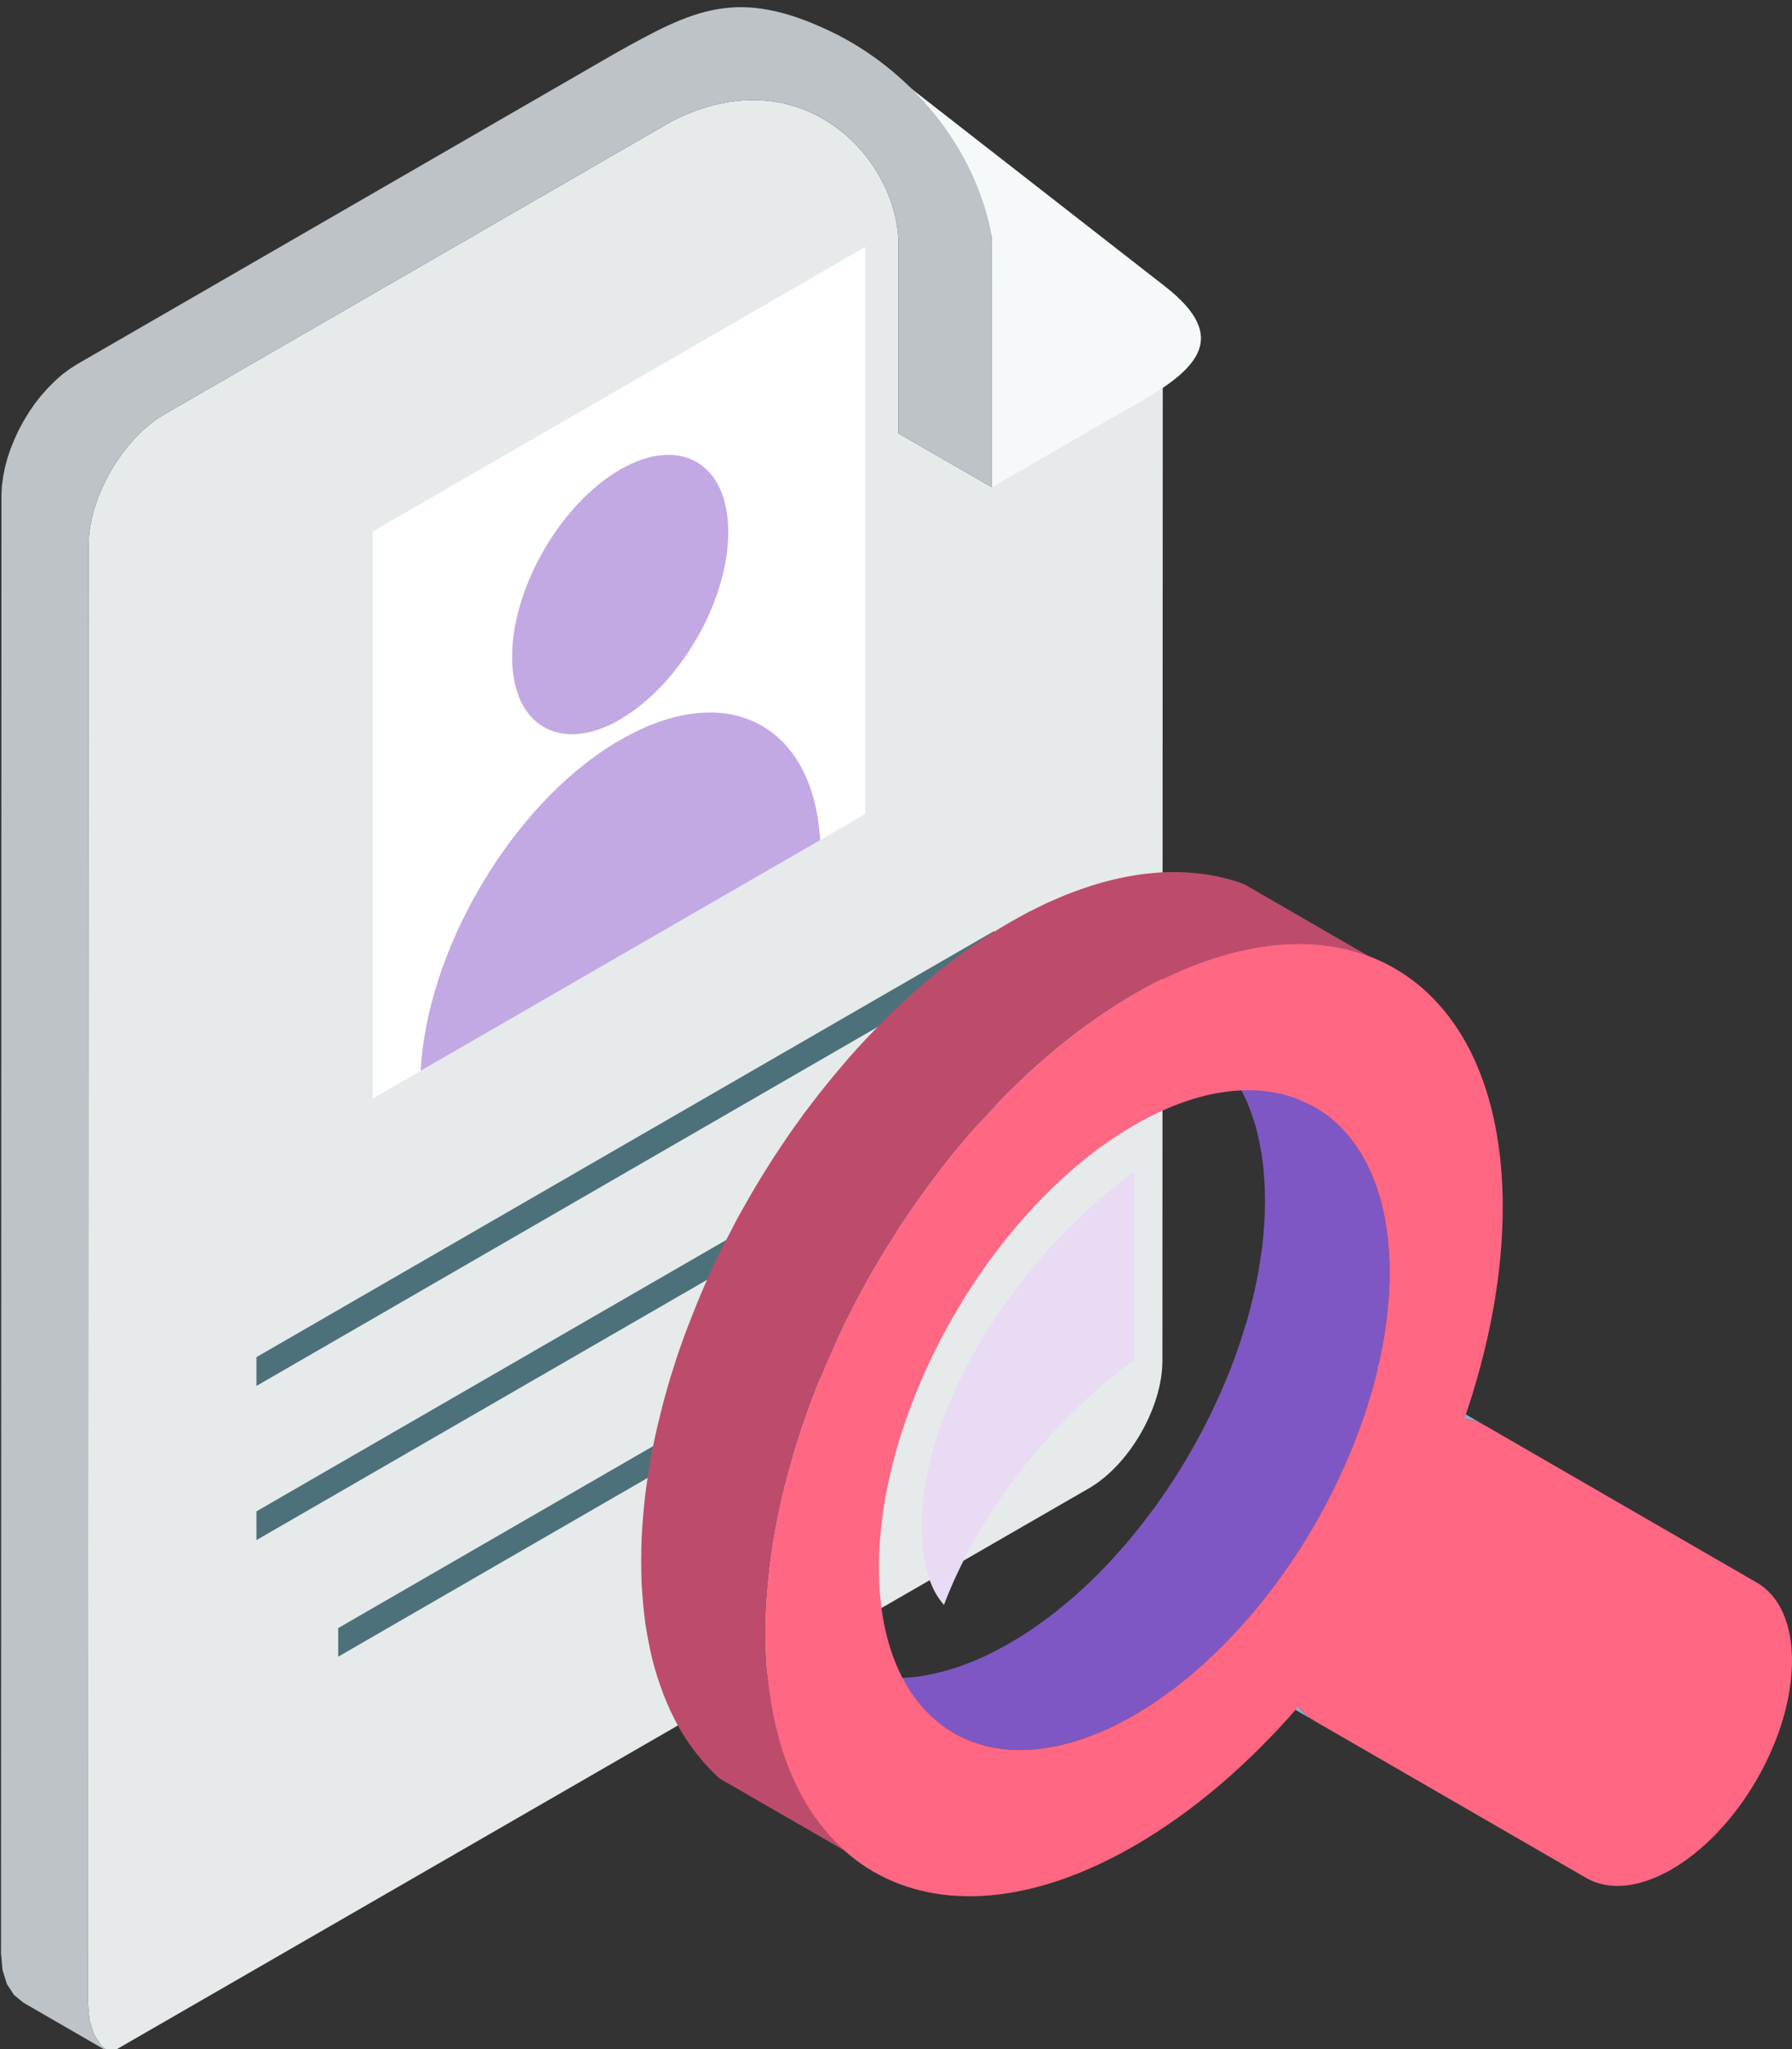 <?xml version="1.0" encoding="utf-8"?>
<!-- Generator: Adobe Illustrator 16.0.0, SVG Export Plug-In . SVG Version: 6.00 Build 0)  -->
<!DOCTYPE svg PUBLIC "-//W3C//DTD SVG 1.1//EN" "http://www.w3.org/Graphics/SVG/1.1/DTD/svg11.dtd">
<svg version="1.1" id="Layer_1" xmlns="http://www.w3.org/2000/svg" xmlns:xlink="http://www.w3.org/1999/xlink" x="0px" y="0px"
	 width="266px" height="304px" viewBox="0 0 266 304" enable-background="new 0 0 266 304" xml:space="preserve">
<rect x="0" y="0" width="266" height="304" fill="#333333" stroke="none"/>
<path fill-rule="evenodd" clip-rule="evenodd" fill="#E6EAEB" d="M16.342,304.525l0.036,0.042l145.223-83.744
	c5.996-3.454,10.943-11.973,10.943-18.965l0.057-158.367l-32.905-25.318c3.698,4.926,6.417,10.685,7.551,16.997l-0.021,37.114
	l-13.863-7.986V44.977v-8.336c0.301-12.632-13.977-28.618-33.578-18.691L24.419,61.461l-1.149,0.715l-1.114,0.854l-1.092,0.933
	l-1.03,1.05l-0.974,1.114l-0.931,1.19l-0.876,1.254l-0.813,1.311l-0.715,1.332L15.067,72.6l-0.575,1.395l-0.476,1.429l-0.378,1.408
	l-0.28,1.408l-0.155,1.394l-0.063,1.366l-0.077,216.262l0.217,2.479l0.673,2.066l1.037,1.626L16.342,304.525z"/>
<path fill-rule="evenodd" clip-rule="evenodd" fill="#F5F9FA" d="M147.227,72.284l20.253-11.678
	c9.99-5.458,15.511-10.264,5.464-18.109L130.168,9.172l17.08,25.997L147.227,72.284z"/>
<path fill-rule="evenodd" clip-rule="evenodd" fill="#BDC3C7" d="M16.378,304.567L3.452,297.1l-1.373-1.135l-1.051-1.604
	l-0.651-2.067l-0.225-2.479L0.215,73.538l0.057-1.373l0.182-1.387l0.28-1.415l0.372-1.408l0.476-1.408l0.581-1.415l0.631-1.366
	l0.735-1.352l0.799-1.311l0.868-1.254l0.939-1.191l0.988-1.106l1.037-1.037l1.072-0.952l1.127-0.834l1.156-0.735L91.169,8.002
	c11.79-6.613,18.284-9.97,32.184-3.314c11.285,5.4,21.387,16.659,23.895,30.481l-0.021,37.115l-13.864-7.986V44.977v-8.336
	c0.301-12.653-13.976-28.618-33.578-18.691L24.42,61.461l-1.149,0.715l-1.114,0.854l-1.093,0.933l-1.03,1.05l-0.973,1.114
	l-0.932,1.19l-0.876,1.254l-0.813,1.311l-0.714,1.331L15.067,72.6l-0.574,1.395l-0.477,1.429l-0.378,1.408l-0.28,1.408l-0.154,1.394
	l-0.063,1.366l-0.077,216.262l0.217,2.479l0.672,2.066l1.037,1.604L16.378,304.567z"/>
<polygon fill-rule="evenodd" clip-rule="evenodd" fill="#4D717A" points="38.066,201.341 147.584,138.115 147.584,142.362 
	38.066,205.614 "/>
<polygon fill-rule="evenodd" clip-rule="evenodd" fill="#4D717A" points="38.066,224.221 147.584,160.988 147.584,165.262 
	38.066,228.487 "/>
<polygon fill-rule="evenodd" clip-rule="evenodd" fill="#4D717A" points="50.2,241.538 135.485,192.289 135.485,196.534 
	50.2,245.783 "/>
<polygon fill-rule="evenodd" clip-rule="evenodd" fill="#FFFFFF" points="55.321,78.855 128.438,36.641 128.438,120.756 
	55.321,162.978 "/>
<path fill-rule="evenodd" clip-rule="evenodd" fill="#C2A9E3" d="M92.058,106.737v-0.021c4.427-2.558,8.441-6.949,11.342-11.974
	v0.022c2.914-5.044,4.7-10.705,4.7-15.826c0-5.128-1.8-8.722-4.7-10.389c-2.901-1.689-6.915-1.43-11.342,1.112
	c-4.428,2.559-8.456,6.951-11.356,11.995c-2.9,5.022-4.686,10.684-4.686,15.804c0,5.128,1.786,8.723,4.686,10.39
	C83.602,109.54,87.63,109.302,92.058,106.737"/>
<path fill-rule="evenodd" clip-rule="evenodd" fill="#C2A9E3" d="M113.11,107.69c-5.38-3.117-12.813-2.662-21.031,2.088h-0.021
	c-8.203,4.742-15.629,12.869-20.989,22.18c-4.945,8.539-8.14,18.088-8.637,26.908l59.316-34.236
	C121.251,116.37,118.035,110.527,113.11,107.69"/>
<path fill-rule="evenodd" clip-rule="evenodd" fill="#E8DBF3" d="M168.355,201.746c-13.01,9.514-23.258,23.216-28.239,36.358
	c-1.072-1.233-1.97-2.815-2.522-5.064c-4.253-17.19,9.633-43.743,30.762-59.219V201.746z"/>
<polygon fill-rule="evenodd" clip-rule="evenodd" fill="#BD4C6C" points="149.881,136.847 151.297,136.055 152.684,135.299 
	154.092,134.605 155.465,133.933 156.852,133.337 158.204,132.756 159.557,132.244 160.908,131.768 162.239,131.326 
	163.549,130.934 164.859,130.591 166.148,130.297 167.416,130.036 168.691,129.82 169.938,129.638 171.172,129.519 172.383,129.421 
	173.596,129.379 174.786,129.379 175.956,129.421 177.111,129.498 178.239,129.617 179.374,129.778 180.467,129.975 181.539,130.22 
	182.611,130.493 183.662,130.815 184.678,131.172 203.165,141.855 202.129,141.498 201.1,141.155 200.027,140.882 198.955,140.644 
	197.842,140.44 196.727,140.286 195.6,140.167 194.424,140.083 193.274,140.048 192.084,140.048 190.871,140.104 189.658,140.188 
	188.412,140.321 187.178,140.482 185.903,140.701 184.637,140.959 183.325,141.26 182.036,141.618 180.705,141.989 179.396,142.43 
	178.043,142.906 176.691,143.425 175.325,143.999 173.952,144.617 172.565,145.268 171.172,145.961 169.764,146.718 
	168.355,147.509 166.94,148.35 165.553,149.219 164.145,150.137 162.771,151.068 161.398,152.042 160.032,153.051 158.68,154.087 
	157.328,155.158 155.997,156.273 154.688,157.401 153.377,158.557 152.088,159.748 150.82,160.96 149.545,162.207 148.299,163.481 
	147.065,164.771 145.854,166.102 144.641,167.433 143.45,168.799 142.28,170.193 141.124,171.602 139.996,173.03 138.883,174.48 
	137.77,175.973 136.696,177.458 135.625,178.971 134.596,180.477 133.558,182.025 132.57,183.595 131.575,185.164 130.624,186.754 
	129.67,188.345 128.752,189.97 127.862,191.595 126.987,193.227 126.153,194.874 125.319,196.52 124.528,198.194 123.75,199.876 
	122.994,201.563 122.258,203.252 121.565,204.94 120.892,206.65 120.256,208.338 119.638,210.068 119.043,211.771 118.489,213.48 
	117.95,215.211 117.453,216.92 116.976,218.644 116.521,220.353 116.108,222.063 115.729,223.785 115.372,225.495 115.049,227.203 
	114.755,228.893 114.496,230.602 114.279,232.29 114.097,233.979 113.943,235.646 113.802,237.313 113.718,238.98 113.662,240.627 
	113.641,242.273 113.662,243.885 113.718,245.475 113.802,247.044 113.943,248.57 114.097,250.063 114.279,251.527 114.496,252.957 
	114.755,254.351 115.049,255.716 115.372,257.069 115.729,258.357 116.108,259.633 116.521,260.867 116.976,262.078 
	117.453,263.248 117.95,264.376 118.489,265.469 119.043,266.54 119.638,267.577 120.256,268.565 120.892,269.524 121.565,270.456 
	122.258,271.346 122.994,272.201 123.75,273.014 124.528,273.79 125.319,274.526 106.832,263.864 106.034,263.129 105.263,262.33 
	104.506,261.518 103.792,260.663 103.098,259.794 102.425,258.855 101.767,257.902 101.151,256.915 100.555,255.878 
	100.002,254.806 99.462,253.713 98.965,252.563 98.488,251.408 98.054,250.196 97.634,248.971 97.241,247.695 96.884,246.386 
	96.563,245.055 96.289,243.688 96.029,242.294 95.791,240.864 95.609,239.393 95.456,237.888 95.336,236.381 95.231,234.813 
	95.196,233.222 95.175,231.59 95.196,229.965 95.231,228.318 95.336,226.65 95.456,224.977 95.609,223.31 95.791,221.621 
	96.029,219.933 96.289,218.23 96.563,216.521 96.884,214.812 97.241,213.103 97.634,211.399 98.054,209.689 98.488,207.96 
	98.965,206.251 99.462,204.527 100.002,202.818 100.555,201.088 101.151,199.385 101.767,197.676 102.425,195.967 103.098,194.277 
	103.792,192.568 104.506,190.881 105.263,189.192 106.034,187.524 106.832,185.857 107.666,184.211 108.521,182.564 
	109.375,180.911 110.286,179.285 111.196,177.674 112.135,176.07 113.088,174.502 114.083,172.91 115.071,171.363 116.108,169.814 
	117.137,168.287 118.209,166.774 119.281,165.283 120.396,163.818 121.508,162.368 122.657,160.938 123.806,159.523 
	124.984,158.137 126.153,156.764 127.365,155.418 128.577,154.108 129.824,152.813 131.078,151.544 132.332,150.29 133.621,149.078 
	134.91,147.888 136.199,146.718 137.53,145.589 138.861,144.497 140.193,143.425 141.545,142.367 142.91,141.379 144.284,140.404 
	145.672,139.453 147.065,138.556 148.473,137.681 "/>
<polygon fill-rule="evenodd" clip-rule="evenodd" fill="#8CB0D4" points="217.38,210.46 198.893,199.777 198.99,199.799 
	199.109,199.819 199.214,199.841 199.313,199.861 199.411,199.876 199.509,199.897 199.629,199.918 199.727,199.939 
	199.831,199.981 199.929,199.995 200.027,200.016 200.125,200.058 200.223,200.079 200.32,200.114 200.426,200.135 200.525,200.177 
	200.623,200.219 200.721,200.232 200.818,200.275 200.917,200.317 201.001,200.352 201.1,200.395 201.197,200.438 201.295,200.471 
	201.393,200.534 201.477,200.576 201.574,200.611 201.673,200.652 201.751,200.716 220.245,211.379 220.14,211.337 220.063,211.28 
	219.965,211.238 219.867,211.196 219.762,211.161 219.686,211.119 219.587,211.057 219.488,211.021 219.39,211 219.285,210.958 
	219.208,210.924 219.109,210.881 219.012,210.839 218.914,210.818 218.809,210.783 218.711,210.74 218.613,210.72 218.515,210.699 
	218.417,210.664 218.318,210.645 218.199,210.622 218.094,210.58 217.996,210.559 217.898,210.545 217.8,210.524 217.703,210.503 
	217.583,210.482 217.484,210.46 "/>
<polygon fill-rule="evenodd" clip-rule="evenodd" fill="#8CB0D4" points="194.682,255.044 176.195,244.36 176.039,244.242 
	175.857,244.123 175.697,244.004 175.543,243.863 175.382,243.724 175.221,243.59 175.088,243.45 174.927,243.31 174.785,243.17 
	174.646,243.009 174.506,242.854 174.365,242.693 174.232,242.532 192.721,253.194 192.86,253.355 192.979,253.517 193.113,253.678 
	193.273,253.832 193.414,253.973 193.554,254.134 193.707,254.272 193.869,254.407 194.031,254.525 194.185,254.665 
	194.346,254.785 194.507,254.925 "/>
<polygon fill-rule="evenodd" clip-rule="evenodd" fill="#7E57C5" points="206.241,187.686 206.199,186.571 206.143,185.5 
	206.066,184.449 205.947,183.398 205.827,182.383 205.666,181.387 205.484,180.436 205.288,179.482 205.071,178.551 
	204.813,177.654 204.553,176.764 204.258,175.909 203.957,175.076 203.621,174.284 203.284,173.485 202.906,172.729 
	202.528,171.979 202.108,171.286 201.674,170.585 201.24,169.913 200.762,169.275 200.286,168.659 199.789,168.063 199.27,167.51 
	198.738,166.971 198.178,166.459 197.604,165.962 197.008,165.507 196.412,165.064 195.797,164.651 195.158,164.273 176.67,153.59 
	177.309,153.989 177.926,154.382 178.542,154.823 179.116,155.3 179.69,155.775 180.25,156.287 180.783,156.826 181.301,157.401 
	181.799,157.996 182.297,158.613 182.751,159.25 183.207,159.902 183.62,160.603 184.04,161.317 184.419,162.046 184.797,162.822 
	185.154,163.601 185.471,164.413 185.784,165.247 186.065,166.102 186.346,166.971 186.583,167.889 186.801,168.799 
	186.996,169.752 187.18,170.726 187.34,171.72 187.473,172.729 187.579,173.766 187.655,174.838 187.732,175.909 187.754,177.003 
	187.774,178.138 187.754,179.266 187.732,180.414 187.655,181.57 187.579,182.718 187.473,183.896 187.34,185.045 187.18,186.215 
	186.996,187.405 186.801,188.582 186.583,189.753 186.346,190.943 186.065,192.135 185.784,193.325 185.471,194.517 
	185.154,195.707 184.797,196.877 184.419,198.068 184.04,199.267 183.62,200.457 183.207,201.627 182.751,202.818 182.297,203.988 
	181.799,205.158 181.301,206.335 180.783,207.505 180.25,208.653 179.69,209.83 179.116,210.957 178.542,212.114 177.926,213.242 
	177.309,214.377 176.67,215.484 176.02,216.598 175.361,217.69 174.688,218.783 173.994,219.855 173.28,220.928 172.565,221.979 
	171.829,223.036 171.073,224.065 170.295,225.082 169.525,226.091 168.747,227.085 167.955,228.059 167.143,229.032 
	166.309,229.965 165.475,230.896 164.643,231.813 163.787,232.703 162.911,233.601 162.036,234.455 161.146,235.303 
	160.249,236.122 159.354,236.935 158.442,237.705 157.51,238.462 156.594,239.219 155.641,239.934 154.708,240.627 153.756,241.307 
	152.803,241.957 151.829,242.596 150.855,243.19 149.881,243.766 148.893,244.318 147.92,244.837 146.967,245.335 146.014,245.789 
	145.061,246.21 144.102,246.603 143.17,246.959 142.238,247.303 141.327,247.598 140.41,247.856 139.499,248.095 138.602,248.312 
	137.734,248.494 136.838,248.648 135.982,248.768 135.129,248.851 134.273,248.907 133.439,248.949 132.626,248.949 
	131.815,248.929 131.015,248.872 130.223,248.788 129.453,248.669 128.697,248.529 127.94,248.375 127.204,248.172 126.469,247.955 
	125.775,247.695 125.082,247.422 124.389,247.121 123.729,246.785 123.078,246.428 141.566,257.111 142.217,257.468 
	142.876,257.783 143.549,258.105 144.241,258.378 144.956,258.617 145.672,258.841 146.428,259.037 147.163,259.213 
	147.941,259.353 148.711,259.451 149.489,259.535 150.303,259.591 151.094,259.612 151.928,259.612 152.762,259.591 
	153.594,259.514 154.471,259.437 155.324,259.317 156.2,259.156 157.09,258.975 157.987,258.778 158.876,258.539 159.794,258.26 
	160.727,257.966 161.658,257.629 162.596,257.272 163.528,256.873 164.481,256.452 165.454,255.996 166.407,255.521 
	167.381,254.988 168.355,254.449 169.344,253.873 170.316,253.258 171.27,252.62 172.243,251.99 173.196,251.311 174.129,250.596 
	175.066,249.881 175.998,249.146 176.908,248.375 177.826,247.598 178.737,246.785 179.635,245.972 180.523,245.117 
	181.399,244.263 182.256,243.386 183.109,242.497 183.963,241.579 184.797,240.647 185.61,239.695 186.422,238.722 187.221,237.748 
	188.012,236.753 188.783,235.765 189.561,234.729 190.297,233.698 191.032,232.661 191.768,231.59 192.461,230.539 193.155,229.445 
	193.848,228.354 194.508,227.261 195.158,226.152 195.797,225.039 196.412,223.904 197.008,222.776 197.604,221.642 
	198.178,220.493 198.738,219.337 199.27,218.166 199.789,217.019 200.286,215.849 200.762,214.671 201.24,213.48 201.674,212.311 
	202.108,211.119 202.528,209.929 202.906,208.759 203.284,207.561 203.621,206.37 203.957,205.179 204.258,203.988 204.553,202.797 
	204.813,201.606 205.071,200.437 205.288,199.245 205.484,198.068 205.666,196.898 205.827,195.729 205.947,194.558 
	206.066,193.389 206.143,192.232 206.199,191.084 206.241,189.949 206.262,188.8 "/>
<polygon fill-rule="evenodd" clip-rule="evenodd" fill="#8CB0D4" points="195.158,164.273 176.67,153.59 176.02,153.232 
	175.36,152.917 174.688,152.595 193.155,163.278 193.848,163.58 194.508,163.916 "/>
<path fill-rule="evenodd" clip-rule="evenodd" fill="#FF6783" d="M168.355,147.509c15.111-8.716,28.793-9.548,38.678-3.832
	c9.912,5.724,16.027,17.977,16.027,35.428c0,10.073-2.045,20.792-5.68,31.355c1.112,0.162,2.163,0.52,3.137,1.073l40.254,23.258
	c6.971,4.008,6.971,17.157,0,29.213c-6.948,12.05-18.325,18.621-25.297,14.614L195.2,255.359c-0.953-0.554-1.786-1.289-2.479-2.165
	c-7.328,8.463-15.608,15.616-24.365,20.66c-15.098,8.715-28.779,9.548-38.685,3.832c-9.891-5.724-16.029-17.978-16.029-35.413
	c0-17.452,6.138-36.772,16.029-53.929C139.576,171.202,153.258,156.231,168.355,147.509 M195.158,164.273
	c-6.852-3.973-16.344-3.397-26.803,2.662c-10.467,6.039-19.938,16.399-26.789,28.274c-6.852,11.874-11.104,25.262-11.104,37.354
	c0,12.099,4.252,20.575,11.104,24.548c6.852,3.951,16.322,3.376,26.789-2.662c10.459-6.061,19.951-16.422,26.803-28.297
	c6.852-11.873,11.104-25.261,11.104-37.353C206.262,176.723,202.01,168.225,195.158,164.273"/>
</svg>
